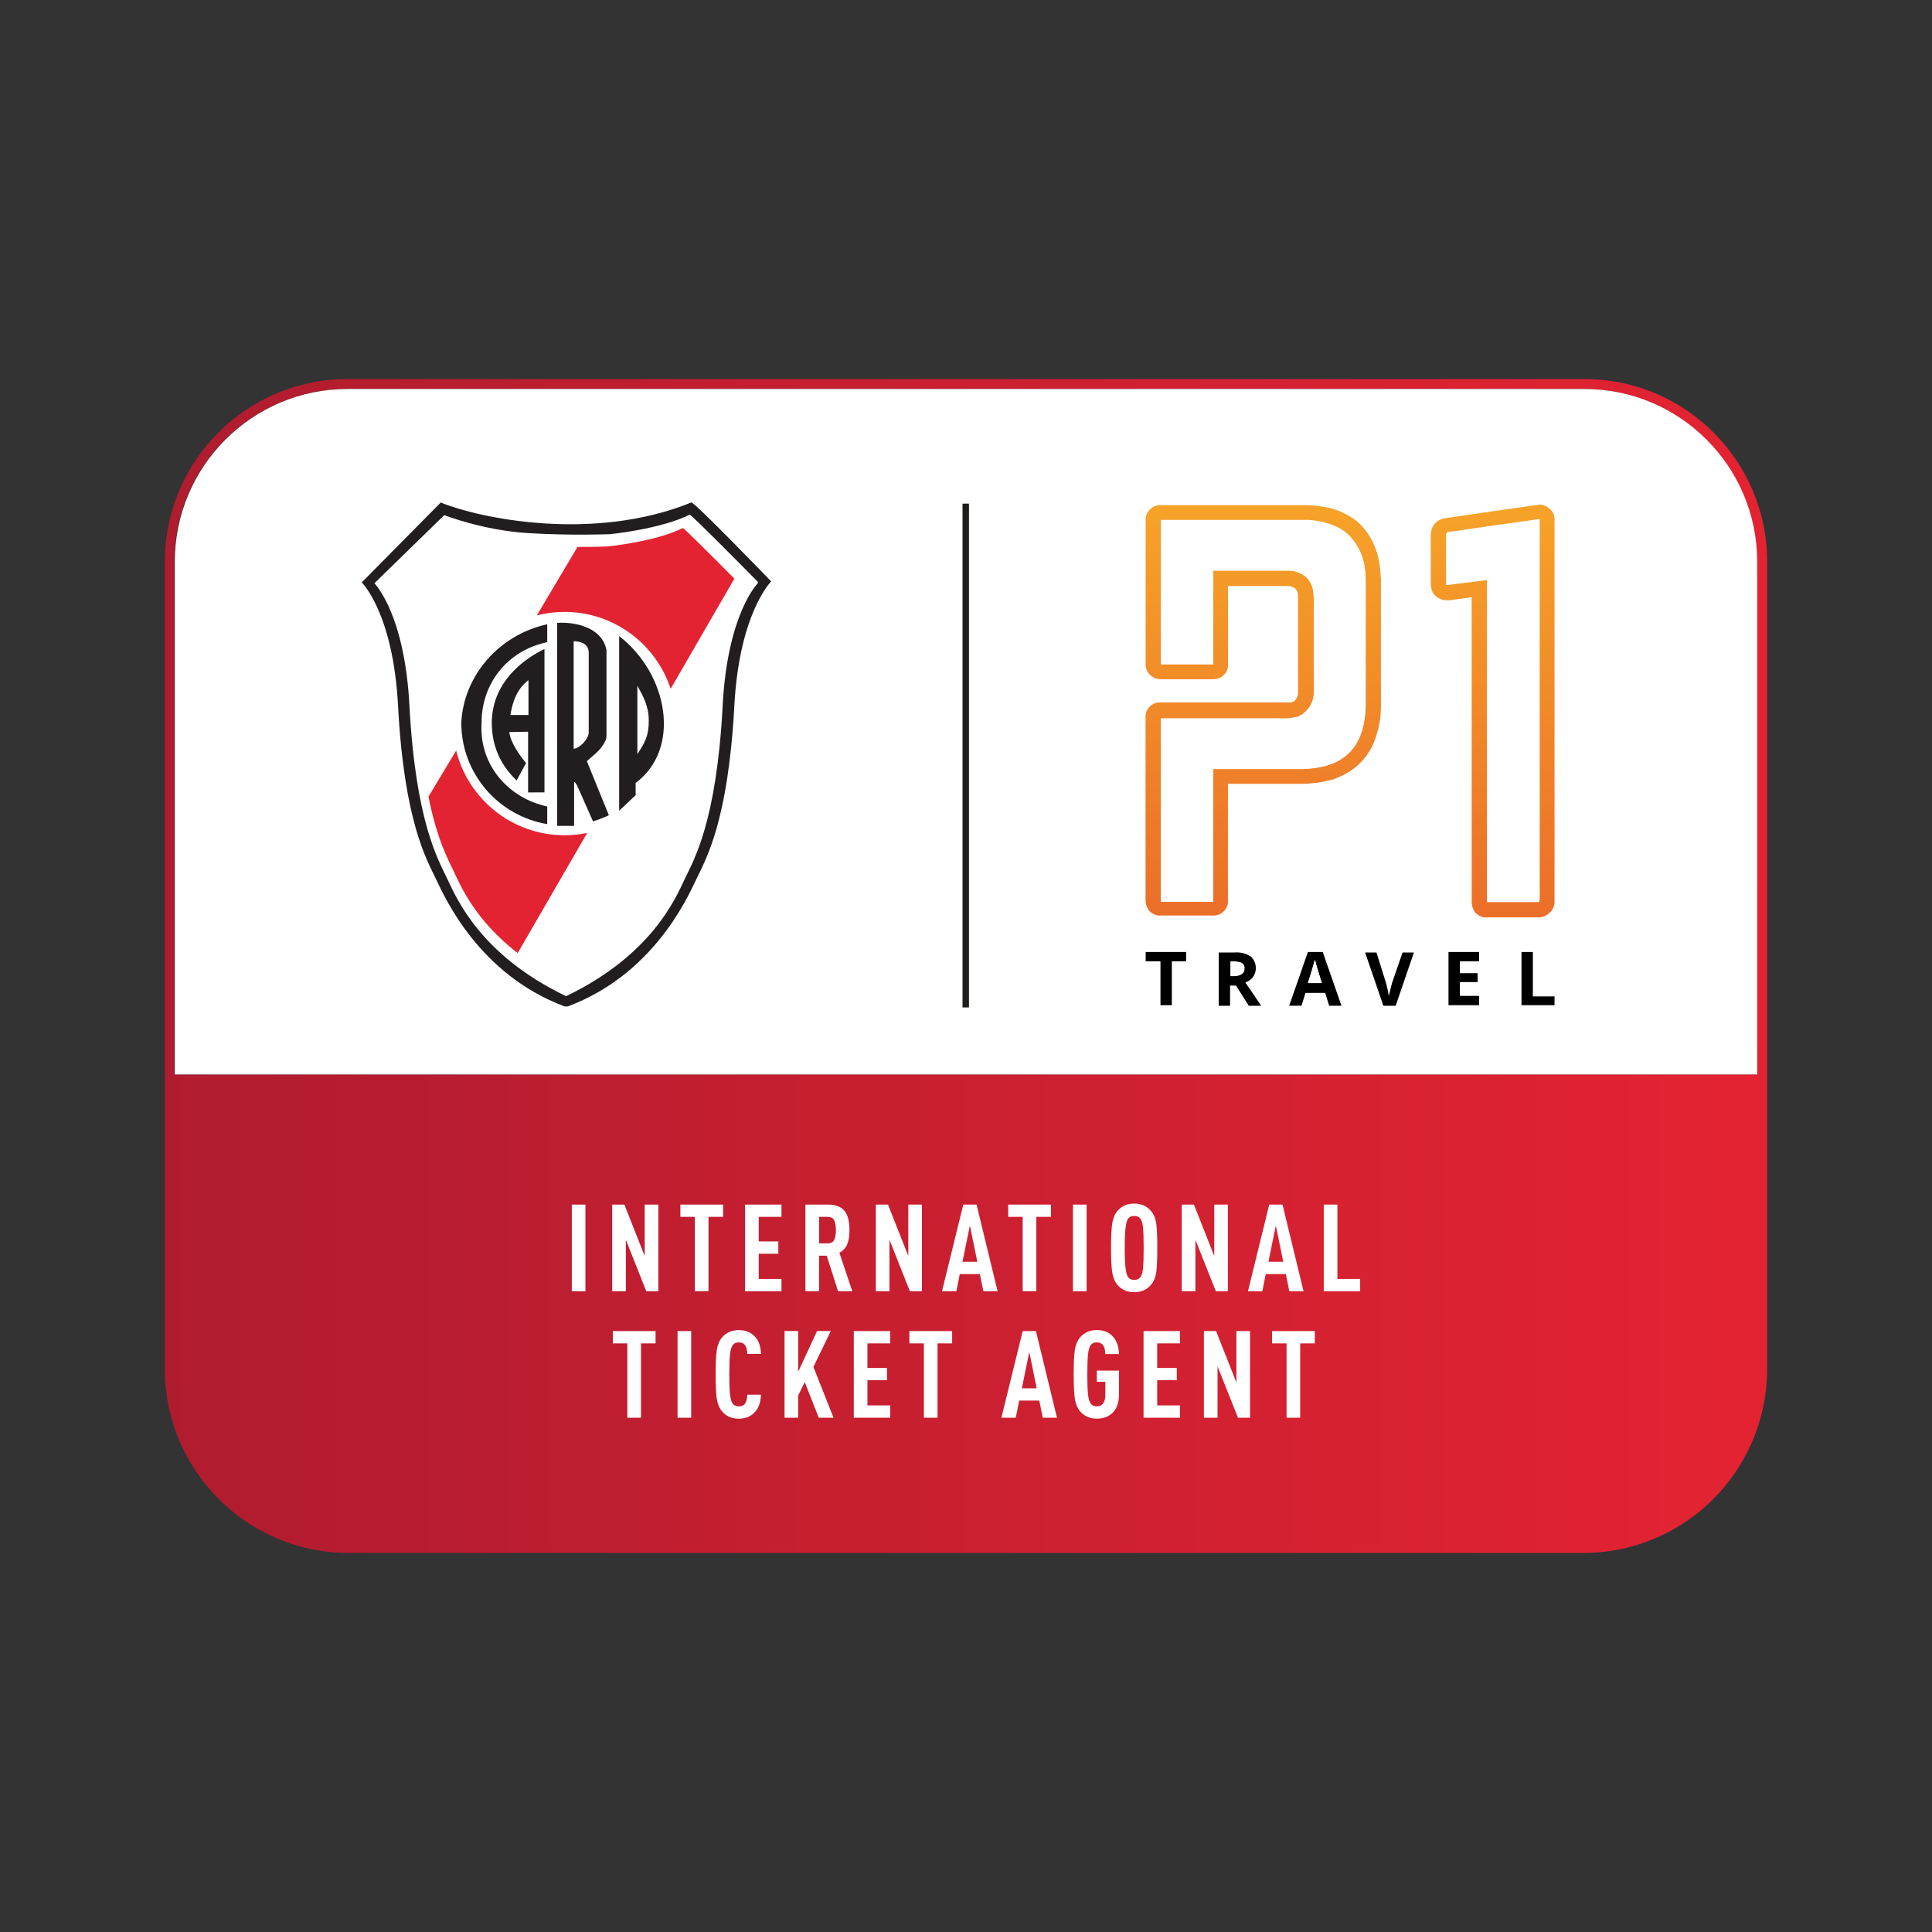 <svg xmlns="http://www.w3.org/2000/svg" xmlns:xlink="http://www.w3.org/1999/xlink" id="Laag_1" data-name="Laag 1" viewBox="0 0 500 500"><rect x="0" y="0" width="500" height="500" fill="#333333" stroke="none"/><defs><linearGradient id="Naamloos_verloop_236" x1="42.67" x2="457.33" y1="250" y2="250" data-name="Naamloos verloop 236" gradientUnits="userSpaceOnUse"><stop offset="0" stop-color="#b01c2f"/><stop offset="1" stop-color="#e42332"/></linearGradient><linearGradient id="linear-gradient" x1="386.3" x2="386.3" y1="-305.92" y2="-411.14" gradientTransform="matrix(1 0 0 -1 0 -176)" gradientUnits="userSpaceOnUse"><stop offset="0" stop-color="#f6a328"/><stop offset="1" stop-color="#ec6f29"/></linearGradient><linearGradient xlink:href="#linear-gradient" id="linear-gradient-2" x1="326.94" x2="326.94" y1="-305.92" y2="-411.14"/><style>.cls-1{fill:url(#linear-gradient)}.cls-2{fill:#fff}.cls-3{fill:#e42332}.cls-4,.cls-5{fill:#221e20}.cls-6{fill:#1d1e1c}.cls-7{fill:url(#Naamloos_verloop_236)}.cls-8{fill:url(#linear-gradient-2)}.cls-5{fill-rule:evenodd}</style></defs><path d="M455.84 133.57c-.19-.75-.41-1.5-.64-2.24-.23-.74-.48-1.47-.74-2.2-.27-.73-.55-1.44-.85-2.15-.88-2.08-1.9-4.08-3.06-5.99-.43-.72-.88-1.43-1.36-2.12-.31-.46-.63-.92-.96-1.36a47.08 47.08 0 0 0-5.06-5.85c-1.02-1-2.09-1.96-3.2-2.87-.47-.39-.94-.76-1.43-1.12a46.892 46.892 0 0 0-25.78-9.49l-.67-.03c-.31-.02-.63-.02-.94-.03-.36-.01-.73-.02-1.09-.02H89.94c-.41 0-.81 0-1.22.02-25.52.65-46.05 21.59-46.05 47.26v208.87c0 25.92 20.66 46.99 46.43 47.64.41.01.82.02 1.23.02h319.34c26.33 0 47.66-21.32 47.66-47.65V145.39c0-4.07-.52-8.03-1.49-11.8ZM45.11 278.07v-132.7c0-23.55 18.28-42.89 41.4-44.58.76-.06 1.52-.1 2.28-.11.34-.01.68-.02 1.02-.02h320.37c.22 0 .43 0 .64.01h.26c24.13.61 43.55 20.41 43.55 44.69l.13 132.7H45.11Z" class="cls-7"/><g><path d="M454.76 145.37v132.69H45.24V145.37c0-24.67 20.04-44.7 44.7-44.7h320.12c24.66 0 44.7 20.04 44.7 44.7Z" class="cls-2"/><path d="M249.1 130.34h1.67v130.38h-1.67z" class="cls-6"/></g><g><path d="M402.31 233.61v-98.92c.13-1.91-1.15-3.45-2.94-3.96-.38-.13-.64-.13-1.02-.13l-6.25.89-6.25.89-5.23.77-6.13.89c-.89 0-1.79.38-2.55.89-.77.64-1.4 1.53-1.53 2.55-.13.38-.13.89-.13 1.28v12.25c0 .64.13 1.4.38 2.04.64 1.4 2.17 2.3 3.7 2.3h.77l5.74-.77v78.88c0 1.02.38 2.04 1.02 2.81.77.77 1.91 1.28 3.06 1.15h13.4c2.04-.13 3.83-1.79 3.96-3.83Zm-17.36-.38v-83.35l-10.21 1.28h-.38V138.4c0-.26 0-.38.13-.64.13-.13.38-.13.51-.13l1.15-.13 5.23-.77 6.25-.89 10.85-1.53v98.67h-13.53v.26Z" class="cls-1"/><path d="M357.38 182.93v-33.19c-.13-1.79-.26-3.45-.64-5.23-.77-3.45-2.43-6.64-4.98-9.06-1.02-1.02-2.3-1.79-3.57-2.43a17.236 17.236 0 0 0-6-1.91c-1.66-.26-3.45-.38-5.11-.38h-36.51c-2.17-.13-3.96 1.53-4.08 3.57v37.4c-.13 2.17 1.53 3.96 3.7 4.08h13.66c2.04.13 3.96-1.53 3.96-3.57v-20.55h14.93c.77-.13 1.53.13 2.3.51.51.38.77 1.02.89 1.66v25.02c.13 1.02-.26 1.91-1.02 2.68h-.13l-.26.13-.26.13h-34.34c-2.04.13-3.57 1.91-3.45 3.96v47.23c0 1.02.38 2.04 1.02 2.81.77.77 1.91 1.28 2.94 1.15h13.4c2.04.13 3.96-1.53 3.96-3.57v-30.51h19.02c.77 0 1.66 0 2.3-.13 2.04-.13 3.96-.51 5.87-1.02.77-.26 1.66-.64 2.43-1.02 4.34-2.04 7.53-5.87 8.81-10.47.77-2.3 1.15-4.72 1.15-7.28Zm-3.96-.51c0 1.66-.13 3.32-.51 4.98-1.15 5.62-4.34 9.19-9.57 10.72-1.4.38-2.94.64-4.34.77-.64 0-1.28.13-2.04.13h-22.98v34.34h-13.53v-47.48h32.42c.51 0 1.02 0 1.53-.13.26 0 .38-.13.51-.13h.26c.26 0 .38-.13.64-.13.13 0 .38-.13.51-.26l.13-.13c.26-.13.38-.13.64-.26l.26-.26c1.79-1.4 2.81-3.57 2.68-5.87v-24.12c0-.51 0-1.02-.13-1.4-.13-1.53-.89-2.94-1.91-3.96-1.15-.89-2.43-1.53-3.96-1.66h-20.04v24.25h-13.53v-37.27h38.04c2.43.13 4.72.64 6.89 1.53 1.28.51 2.43 1.28 3.45 2.17 2.68 2.55 4.21 6 4.47 9.7.13 1.02.13 2.04.13 3.06v31.4Z" class="cls-8"/><path d="M296.5 248.79h3.83v11.36h2.94v-11.36h3.7v-2.42H296.5v2.42zM324.33 252.75c1.15-1.66.77-3.96-.64-5.23-1.28-.77-2.68-1.15-4.21-1.02h-4.08v13.79h2.94v-5.23h1.53l3.32 5.23h3.19c-.64-.89-1.91-2.94-4.08-6 .89-.38 1.66-.89 2.04-1.53Zm-2.94-.64c-.64.38-1.28.51-2.04.51h-.89v-3.7h.89c.77 0 1.4.13 2.04.38.51.26.77.89.64 1.4.13.51-.13 1.02-.64 1.4ZM338.49 246.37l-4.85 13.91h3.19l1.02-3.32h5.11l1.02 3.32h3.19l-4.85-13.91h-3.83Zm0 8.04c1.02-3.19 1.53-5.11 1.79-6 0 .26.13.51.26.89.13.51.64 2.17 1.53 5.11h-3.57ZM360.19 254.67c-.26 1.02-.51 2.04-.77 3.06-.13-.51-.13-.89-.26-1.4-.13-.64-.26-1.15-.38-1.66l-2.55-8.17h-2.94l4.72 13.79h3.19l4.72-13.79h-2.94l-2.81 8.17ZM374.87 260.15h7.92v-2.42h-4.98v-3.57h4.59v-2.3h-4.59v-3.07h4.98v-2.42h-7.92v13.78zM396.7 246.37h-2.94v13.78h8.55v-2.29h-5.61v-11.49z"/><path d="M340.28 248.41c-.26.89-.77 2.81-1.79 6h3.57c-.89-2.94-1.4-4.6-1.53-5.11 0-.38-.13-.64-.26-.89ZM321.39 249.18c-.64-.26-1.4-.38-2.04-.38h-.89v3.7h.89c.77 0 1.4-.13 2.04-.51.51-.38.64-.89.64-1.4.13-.51-.13-1.02-.64-1.4ZM398.36 158.42v-23.87l-10.85 1.53-6.25.89-5.23.77-1.15.13c-.13 0-.38 0-.51.13s-.13.38-.13.64v12.76h.38l10.21-1.28v83.35h13.53v-75.05ZM348.83 138.39c-1.02-.89-2.17-1.66-3.45-2.17-2.17-.89-4.6-1.4-6.89-1.53h-38.04v37.27h13.53v-24.25h20.04c1.4.13 2.81.64 3.96 1.66s1.79 2.43 1.91 3.96c0 .51.13 1.02.13 1.4v24.12c.13 2.3-.77 4.47-2.68 5.87l-.26.26c-.26.13-.38.26-.64.26l-.13.13c-.13.13-.38.13-.51.26-.26.13-.38.13-.64.13h-.26c-.13 0-.38.13-.51.13-.51.13-1.02.13-1.53.13h-32.42v47.35h13.53v-34.34h22.98c.77 0 1.4-.13 2.04-.13 1.53-.13 2.94-.38 4.34-.77 5.23-1.53 8.42-5.11 9.57-10.72.26-1.66.51-3.32.51-4.98v-31.27c0-1.02 0-2.04-.13-3.06-.26-3.7-1.79-7.15-4.47-9.7Z" class="cls-2"/></g><g><path d="M156.96 168.3v22.02c0 .58-.05.88-.3 1.42-1.18 2.52-3.03 3.61-4.78 5.25l5.69 13.99c-1.36.65-2.7 1.15-4.1 1.59l-4.13-9.31c-.3-.38-.69-1.29-.76-.63v11.1h-4.4V161.2c4.94-.32 11.74 1.31 12.78 7.08Zm-8.5-2.35v27.84c1.56-.14 3.74-2.41 3.9-4.09v-20.62c.06-1.59-.82-3.03-3.9-3.14ZM140.91 205.06l-4.24.02v-15.71l-4.87.08c.35 2.79 2.65 5.98 4.34 8.03l-2.44 4.5c-5.08-4.84-6.42-10.25-6.42-14.91 0-8.8 5.88-15.32 13.63-19.12v37.12h.02Zm-8.82-20.02h4.68V176c-2.86 2.19-4.09 5.39-4.68 9.04Z" class="cls-5"/><path d="M141.62 213.28c-12.6-2.1-22.24-13.04-22.24-26.25.57-11.94 9.53-22.68 22.24-25.47v4.64c-10.22 2.1-16.99 10.6-16.99 20.85-.69 11.26 7.3 19.61 16.99 21.66v4.57ZM160.23 164.62c12.78 9.87 16.12 29.23 4.26 38.01l.02 3.15-4.27 4.05v-45.22Zm4.72 30.55c2.1-3.2 2.95-4.87 2.95-8.68s-1.47-6.33-2.95-9.02v17.7Z" class="cls-5"/><path d="M178.89 130.05c-25.38 10.3-54.86 4.09-64.83 0l-20.44 20.68s8.12 7.9 9.39 31.86c1.59 30.1 7.43 39.88 9.83 44.92 2.4 5.05 11.21 24.67 33.27 32.95h.84c22.05-8.27 30.87-27.89 33.27-32.94 2.4-5.05 8.22-14.83 9.83-44.92 1.28-23.96 9.53-32.13 9.53-32.13s-19.99-20.71-20.66-20.43Zm8.14 52.54c-1.59 30.1-7.43 39.88-9.83 44.92-2.4 5.05-8.5 19.57-30.57 30.24h-.27c-22.05-10.66-28.17-25.19-30.57-30.24-2.4-5.05-8.22-14.83-9.83-44.92-1.25-23.94-9.07-31.64-9.07-31.64l18.08-17.63s10.16 3.96 21.72 4.65c11.56.69 21.22.27 21.22.27s13.16-1.31 20.58-5.05c.33-.17 17.63 17.38 17.63 17.38v.38s-7.82 7.7-9.1 31.64Z" class="cls-4"/><path d="M118.05 194.26c-2.6 4.34-5.03 8.36-7.16 11.89 2.24 11.31 5.16 16.42 6.64 19.57 1.72 3.64 5.5 12.48 16.44 20.95l18-31.11c-1.89.39-3.86.6-5.88.6-13.53 0-24.91-9.32-28.03-21.91ZM173.56 178.27l16.5-28.52c-4.8-4.83-13.14-13.2-13.36-13.09-7.02 3.53-19.43 4.76-19.43 4.76s-3.09.14-7.82.13c-3.06 5.16-6.67 11.25-10.52 17.71 2.29-.58 4.68-.9 7.16-.9 12.82 0 23.69 8.36 27.48 19.91Z" class="cls-3"/></g><g><path d="M151.51 334.17h-3.53v-22.43h3.53v22.43ZM170.38 334.17h-3.12l-5.29-13.32v13.32h-3.53v-22.43h3.15l5.26 13.32v-13.32h3.53v22.43ZM187.14 314.92h-3.78v19.24h-3.53v-19.24h-3.75v-3.18h11.06v3.18ZM202.25 334.17h-9.42v-22.43h9.42v3.18h-5.89v6.36h5.07v3.18h-5.07v6.52h5.89v3.18ZM220.58 334.17h-3.69l-2.93-9.2h-1.99v9.2h-3.53v-22.43h5.67c2.04 0 3.5.52 4.39 1.56.89 1.04 1.34 2.73 1.34 5.06 0 1.49-.19 2.71-.58 3.65s-1.07 1.68-2.03 2.2l3.34 9.95Zm-4.69-13.28c.29-.6.44-1.44.44-2.53s-.15-1.94-.44-2.54c-.29-.6-.87-.9-1.73-.9h-2.17v6.87h2.17c.86 0 1.44-.3 1.73-.9ZM238.6 334.17h-3.12l-5.29-13.32v13.32h-3.53v-22.43h3.15l5.26 13.32v-13.32h3.53v22.43ZM258.19 334.17h-3.69l-.91-4.44h-5.2l-.88 4.44h-3.72l5.51-22.43h3.43l5.45 22.43Zm-5.26-7.62-1.92-9.39-1.92 9.39h3.84ZM271.98 314.92h-3.78v19.24h-3.53v-19.24h-3.75v-3.18h11.06v3.18ZM281.21 334.17h-3.53v-22.43h3.53v22.43ZM299.23 316.61c.19 1.31.28 3.43.28 6.35s-.09 5.03-.28 6.34c-.19 1.31-.64 2.38-1.35 3.2-1.07 1.28-2.52 1.92-4.35 1.92s-3.28-.64-4.35-1.92c-.69-.84-1.14-1.92-1.34-3.23-.2-1.31-.3-3.42-.3-6.31s.1-5 .3-6.32c.2-1.31.64-2.39 1.34-3.23 1.07-1.28 2.52-1.92 4.35-1.92s3.28.64 4.35 1.92c.71.82 1.17 1.89 1.35 3.2Zm-3.39 11.37c.09-1.1.14-2.78.14-5.02s-.05-3.92-.14-5.02c-.09-1.1-.3-1.91-.61-2.41-.36-.57-.92-.85-1.7-.85s-1.31.28-1.67.85c-.52.84-.79 3.32-.79 7.43s.26 6.59.79 7.43c.36.57.91.85 1.67.85s1.34-.28 1.7-.85c.31-.5.52-1.31.61-2.41ZM317.78 334.17h-3.12l-5.29-13.32v13.32h-3.53v-22.43h3.15l5.26 13.32v-13.32h3.53v22.43ZM337.37 334.17h-3.69l-.91-4.44h-5.2l-.88 4.44h-3.72l5.51-22.43h3.43l5.45 22.43Zm-5.26-7.62-1.92-9.39-1.92 9.39h3.84ZM352.01 334.17h-9.42v-22.43h3.53v19.24h5.89v3.18ZM169.66 347.66h-3.78v19.24h-3.53v-19.24h-3.75v-3.18h11.06v3.18ZM178.88 366.91h-3.53v-22.43h3.53v22.43ZM196.93 360.95c-.06 2.12-.68 3.71-1.86 4.79-1.01.95-2.3 1.42-3.87 1.42-1.83 0-3.28-.64-4.35-1.92-.69-.84-1.14-1.92-1.34-3.23-.2-1.31-.3-3.42-.3-6.31s.1-5 .3-6.32c.2-1.31.64-2.39 1.34-3.23 1.07-1.28 2.52-1.92 4.35-1.92 1.6 0 2.91.48 3.94 1.45 1.13 1.03 1.73 2.6 1.8 4.72h-3.53c-.04-1.01-.22-1.73-.53-2.17-.34-.55-.89-.82-1.67-.82s-1.31.28-1.67.85c-.31.5-.52 1.31-.63 2.41s-.16 2.78-.16 5.02.05 3.92.16 5.02.32 1.91.63 2.41c.36.57.91.85 1.67.85s1.33-.27 1.67-.82c.31-.48.49-1.22.53-2.2h3.53ZM215.7 366.91h-3.81l-3.62-9.23-1.7 3.46v5.76h-3.53v-22.43h3.53v10.55l4.88-10.55h3.56l-4.5 9.29 5.2 13.13ZM230.38 366.91h-9.42v-22.43h9.42v3.18h-5.89v6.36h5.07v3.18h-5.07v6.52h5.89v3.18ZM246.41 347.66h-3.78v19.24h-3.53v-19.24h-3.75v-3.18h11.06v3.18ZM273.56 366.91h-3.69l-.91-4.44h-5.2l-.88 4.44h-3.72l5.51-22.43h3.43l5.45 22.43Zm-5.26-7.62-1.92-9.39-1.92 9.39h3.84ZM289.59 360.92c0 1.99-.52 3.53-1.56 4.61-1.04 1.08-2.43 1.62-4.17 1.62s-3.28-.64-4.35-1.92c-.69-.84-1.14-1.92-1.34-3.23-.2-1.31-.3-3.42-.3-6.31s.1-5 .3-6.32c.2-1.31.64-2.39 1.34-3.23 1.07-1.28 2.52-1.92 4.35-1.92 1.66 0 2.99.5 4 1.51 1.09 1.11 1.67 2.68 1.73 4.69h-3.53c-.04-2.02-.78-3.02-2.2-3.02-.76 0-1.31.28-1.67.85-.31.5-.52 1.31-.63 2.41s-.16 2.78-.16 5.02.05 3.92.16 5.02.32 1.91.63 2.41c.36.57.91.85 1.67.85s1.29-.27 1.65-.8.55-1.22.55-2.06v-3.5h-2.2v-2.9h5.73v6.2ZM305.37 366.91h-9.42v-22.43h9.42v3.18h-5.89v6.36h5.07v3.18h-5.07v6.52h5.89v3.18ZM323.51 366.91h-3.12l-5.29-13.32v13.32h-3.53v-22.43h3.15l5.26 13.32v-13.32h3.53v22.43ZM340.27 347.66h-3.78v19.24h-3.53v-19.24h-3.75v-3.18h11.06v3.18Z" class="cls-2"/></g></svg>